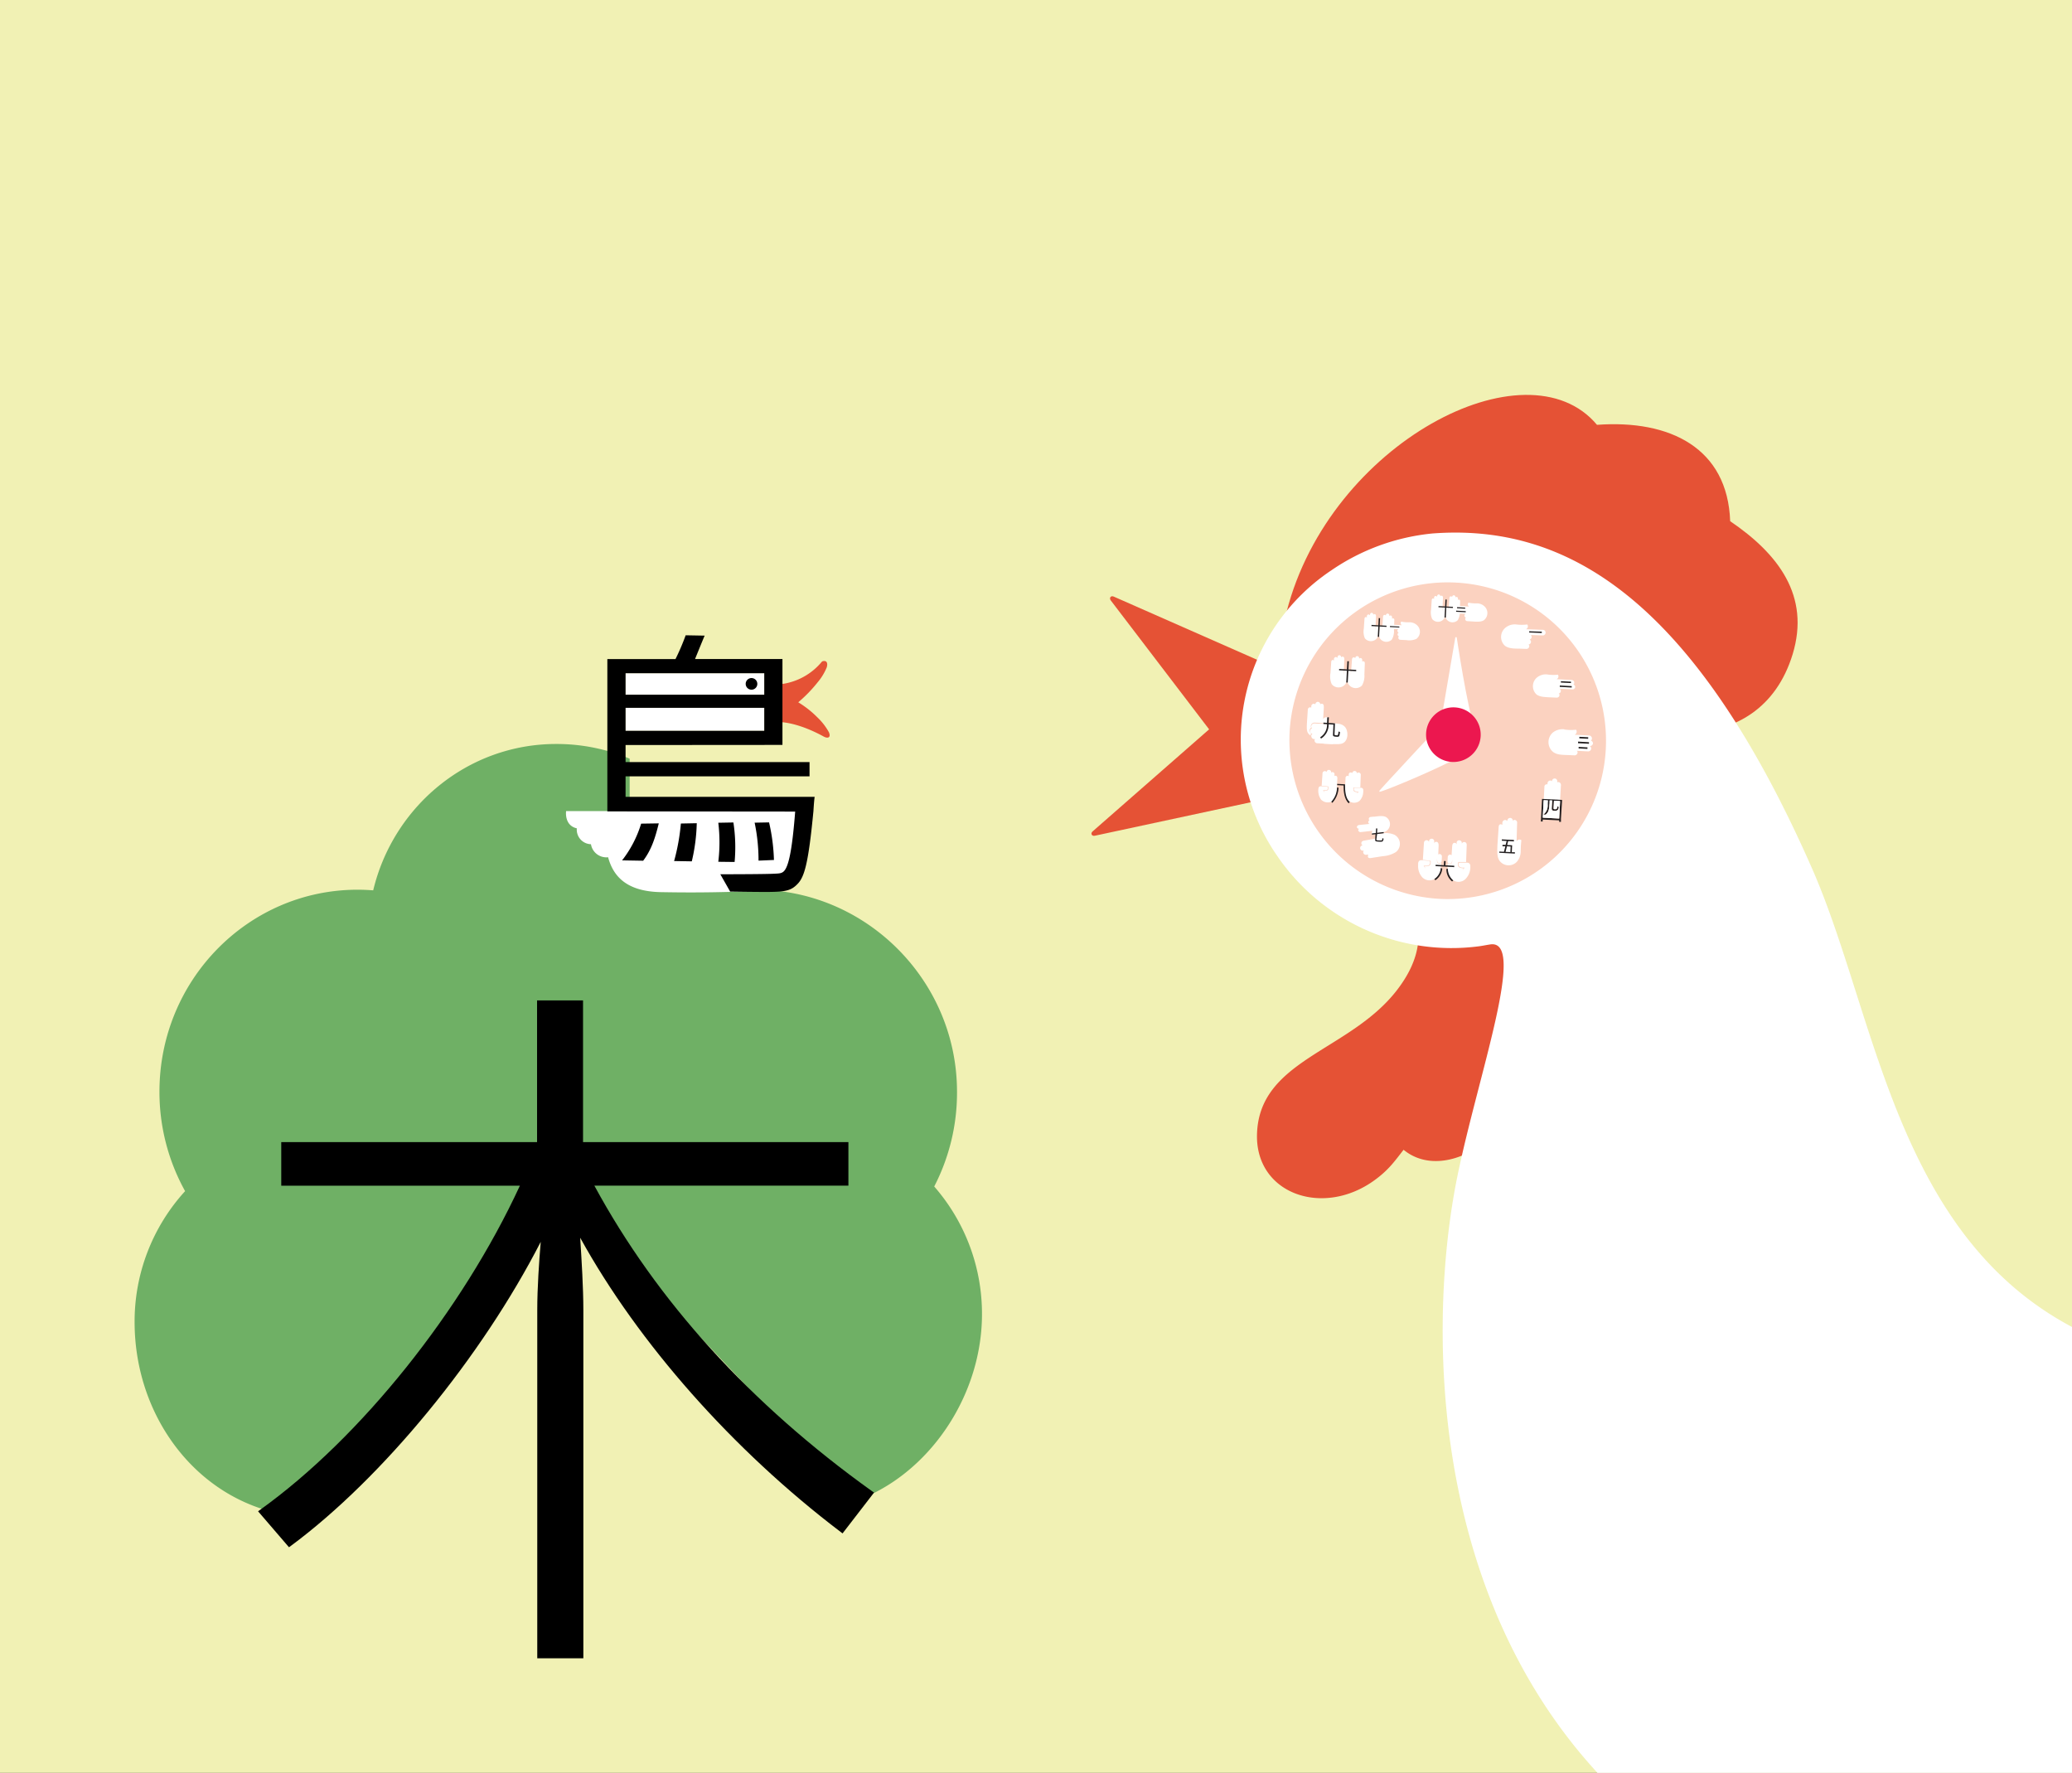 <svg id="Layer_1" data-name="Layer 1" xmlns="http://www.w3.org/2000/svg" xmlns:xlink="http://www.w3.org/1999/xlink" viewBox="0 0 530.94 454.23"><rect x="0" y="0" width="530.94" height="454.23" fill="#333333" stroke="none"/><defs><clipPath id="clip-path"><rect id="SVGID" width="530.94" height="454.23" style="fill:none"/></clipPath><clipPath id="clip-path-2"><path id="SVGID-2" data-name="SVGID" d="M400.84,186.86a4,4,0,0,0-2.93.83,3.27,3.27,0,0,0,.09,5c1,.68,1.91.71,4.11.78l1.3.06a.77.77,0,0,0,.84-.68.71.71,0,0,0-.16-.48l2.81.15a.78.78,0,0,0,.84-.7.74.74,0,0,0-.39-.68.76.76,0,0,0,.83-.66.74.74,0,0,0-.54-.72.69.69,0,0,0,.28-.53.78.78,0,0,0-.76-.79l-3.68-.19h0a.87.87,0,0,0,.38-1.28,11.89,11.89,0,0,1-3-.06" style="fill:none"/></clipPath><clipPath id="clip-path-3"><path id="SVGID-3" data-name="SVGID" d="M396.52,172.81a3.54,3.54,0,0,0-2.63.74,2.9,2.9,0,0,0-.16,4.39c.86.62,1.95.67,3.92.75l1.21.05a.69.69,0,0,0,.76-.61.62.62,0,0,0-.18-.46.65.65,0,0,0,.19-1.2l3.27.17a.68.68,0,0,0,.75-.6.63.63,0,0,0-.48-.63.68.68,0,0,0,.25-.48.71.71,0,0,0-.68-.71l-3.85-.2h0a.78.78,0,0,0,.34-1.15,10.87,10.87,0,0,1-2.67-.05" style="fill:none"/></clipPath><clipPath id="clip-path-4"><path id="SVGID-4" data-name="SVGID" d="M376.39,155.36h0l-3.1-.17a.56.56,0,0,0-.61.51.51.51,0,0,0,.16.4.52.52,0,0,0-.44.47.55.55,0,0,0,.55.54l2.64.14a.53.53,0,0,0-.32.46.55.55,0,0,0,.36.53.47.47,0,0,0-.18.36.55.55,0,0,0,.55.55l1,.06c1.58.11,2.46.16,3.2-.27a2.33,2.33,0,0,0,.24-3.53,2.85,2.85,0,0,0-2-.82l-.67,0a5.1,5.1,0,0,1-1.47-.17.63.63,0,0,0,.16,1" style="fill:none"/></clipPath></defs><title>flip-2</title><g style="clip-path:url(#clip-path)"><rect width="530.94" height="454.23" style="fill:#f1f1b4"/><path d="M251.63,336.69c0,19.35-11.48,37.59-27.39,45.7-2.05,1-3.58.8-5.78,1.52L158,319.9q.54-1.52,1.17-3A51.89,51.89,0,0,1,144.52,289q-1,0-2,0h-.94c-2,11.09-2.87,21.58-10.54,29,.13.16.17.4.1.43s-.12-.06-.24-.31l.13-.12c-.32-.39-1.21-.34-2.79,4.22,0,0-34.48,69.47-55.18,65.86-22.7-4-38.57-25.12-38.57-49.37a49.52,49.52,0,0,1,12.94-33.52,52.32,52.32,0,0,1-6.57-25.49c0-28.58,22.73-51.74,50.77-51.74,1.34,0,2.68.06,4,.16,5.15-21.52,24.19-37.5,46.9-37.5a48.4,48.4,0,0,1,18.82,3.77v14.06h1.18c.55,0-.39.88-.39.88l-14.36,0a3,3,0,0,0,2.21,3.31.47.47,0,0,1,.31.4,3.06,3.06,0,0,0,2.93,3.38.51.51,0,0,1,.35.33,3.24,3.24,0,0,0,3.59,2.78.5.5,0,0,1,.39.3c1.14,4.26,4,7.84,11.89,8s12.91.05,20-.17c1.66-.08,2.7.31,4.38.31,28,0,51.4,23.18,51.4,51.76A52.31,52.31,0,0,1,239.39,304a49.57,49.57,0,0,1,12.24,32.74" style="fill:#6fb065"/><path d="M223.36,382c-31.09-22.29-55-48.6-71.06-78.22h65.1V292.63h-68v-36.3H137.62v36.3H72.07v11.16h61.15c-14.84,32.11-40.85,64.61-66.5,83l-.59.43,7.92,9.21.51-.37c23.5-17.4,48.86-48.36,64-77.88-.42,5-.89,11.83-.89,17.46v89.24l11.81,0V335.65c0-5.6-.44-12.7-.81-18.52,14.93,27.05,39.08,54.37,66.69,75.34l.54.41,8.07-10.46Z"/><path d="M155.83,219.64a4,4,0,0,1-4.4-3.34,3.73,3.73,0,0,1-3.62-4.07c-3.28-.73-2.75-4.42-2.75-4.42l16.33,0,1.58-.22,8.66-2.42,33.09,1.12s-1.58,21.4-7.81,21.93c-11,.36-17.08.55-27.56.36-8.9-.17-12.21-4.14-13.52-8.91" style="fill:#fff"/><path d="M210.59,169.54l.16-.11c1.23-.35,1.39.65,1.09,1.58a14.25,14.25,0,0,1-2.29,3.77,36.13,36.13,0,0,1-5,5.16,25.52,25.52,0,0,1,4.89,3.85,15.79,15.79,0,0,1,2.94,3.78c.6,1.31-.12,1.8-1.38,1.11-2.52-1.39-7.88-3.94-12.69-3.7l-.18.53v-10.1a16.12,16.12,0,0,0,12.47-5.88" style="fill:#e55235"/><rect x="160.3" y="172.51" width="35.54" height="5.47" style="fill:#fff"/><rect x="160.3" y="181.35" width="35.54" height="5.89" style="fill:#fff"/><path d="M159.41,220.44a29.06,29.06,0,0,0,4.88-9.41l4.52-.07c-.89,3.59-1.83,6.7-4,9.57Zm.89-29.55v13.05h-4.67V168.87h17.46a58,58,0,0,0,2.61-6.1l4.87.09c-.21.42-2.47,6-2.47,6h22.4v22Zm-4.67,17v-14.2h4.67v1.57h47.14v3.65H160.3v5.26l48.45,0c-.07.42-.18,1.49-.31,3.63-1.28,13.28-2.27,16.89-4.11,18.72-1.49,1.55-2.84,1.94-6.73,2-2,.05-10.5-.08-10.5-.08L184.58,224s11.27,0,13.81-.14c1.27-.06,1.9-.07,2.47-.63,1.2-1.19,2.12-5.26,2.9-15.29Zm40.21-35.4H160.3V178h35.54ZM160.3,187.24h35.54v-5.89H160.3Zm12.44,33.37a53.59,53.59,0,0,0,1.73-9.61l4.07-.08a46.81,46.81,0,0,1-1.27,9.77Zm11.32.19a42,42,0,0,0,0-10l3.87-.07a42,42,0,0,1,.31,10.12Zm10.31-.29a47.08,47.08,0,0,0-1-9.73l3.7-.07a48.77,48.77,0,0,1,1.25,9.63Z"/><path d="M191.08,175.23a1.49,1.49,0,1,1,1.49,1.48,1.49,1.49,0,0,1-1.49-1.48"/><path d="M351.68,175.64c8.27-1,17.45-2.43,25.65-4.24,9.23,3.45,20.5,1.93,24.17,5.17,16.06,14.18,49.39,18.75,57.85-8.92,4.58-15-3.71-25.77-16-34.11-.66-18.73-15.39-26.06-34.13-24.69-18-21.52-68.49,4.71-79.52,47.86-6,23.33-5.83,31.27-2.84,30.43,1.41-.4,12.46-5.23,24.79-11.49" style="fill:#e55235"/><path d="M360.9,214.71a16.36,16.36,0,0,1,10.74,13.51c-.43-1.06-.69-1.66-.69-1.66l-12.36,1.77s11.45,9.87-.73,25.49-35.27,17.67-35.76,36.85c-.38,15.27,17,21.34,30.21,11.65,3.49-2.55,5-4.7,7.35-7.73,8.73,7.18,22.64-.15,27-9.67,5.4-11.73,4.77-26.69,1.54-42.49s-16.94-34.55-16.94-34.55Z" style="fill:#e55235"/><path d="M285.42,152.87c-.75-.37-1.3.33-.77,1l25.18,33L280,213c-.66.52-.23,1.34.59,1.12l45.08-9.68c.26-.07-1.11-2.7-1.15-3l.29-30.12c0-.12,2.23-.52-2.06-2Z" style="fill:#e55235;fill-rule:evenodd"/><path d="M367,136.69a55.26,55.26,0,0,0-25.78,9.39,52.16,52.16,0,0,0-14,73.13A54.06,54.06,0,0,0,379,242.45c1-.13,1.94-.34,2.91-.48,9.41-1.31-3.18,33.61-8.47,59.46-7.86,38.4-9.07,122.38,54.91,169.9,0,0,70.21,48.47,136.41,53V350.4c-77.75-10.55-80.68-82.91-100.4-127.81-30.55-69.52-63.16-88.51-97.37-85.9" style="fill:#fff"/><path d="M330.47,187.3a40.57,40.57,0,1,1,38.38,43,40.74,40.74,0,0,1-38.38-43" style="fill:#fbd2c0"/><path d="M372.95,153.08V153a.44.44,0,0,0-.4-.48.43.43,0,0,0-.44.44h0a.47.47,0,0,0-.32-.17c-.23,0-.38.17-.4.57l-.23,3.3,0-1.07a.55.55,0,0,0-.67-.11,10.89,10.89,0,0,1-.08,1.48,3.54,3.54,0,0,0,.07,1.27,1,1,0,0,0,.14.38,1.91,1.91,0,0,0,2.93.28,4.13,4.13,0,0,0,.52-2.36l.09-2.46c0-.24-.1-.43-.31-.44a.41.41,0,0,0-.25.1l0-.31c0-.26-.12-.47-.35-.47a.37.37,0,0,0-.32.13" style="fill:#fff"/><path d="M375.58,157.25a.53.53,0,0,0-.32.46.54.54,0,0,0,.37.53.5.5,0,0,0-.18.36.56.56,0,0,0,.55.55l1,.06c1.58.11,2.46.16,3.2-.27a2.33,2.33,0,0,0,.24-3.53,2.83,2.83,0,0,0-2-.82,8.52,8.52,0,0,1-2.14-.18.63.63,0,0,0,.16,1h0l-3.1-.16a.55.55,0,0,0-.61.51.51.51,0,0,0,.16.4.51.51,0,0,0-.44.47.55.55,0,0,0,.55.54Z" style="fill:#fff"/><path d="M400.84,186.86a4,4,0,0,0-2.93.83,3.27,3.27,0,0,0,.09,5c1,.68,1.91.71,4.11.78l1.3.06a.77.77,0,0,0,.84-.68.71.71,0,0,0-.16-.48l2.81.15a.78.78,0,0,0,.84-.7.74.74,0,0,0-.38-.68.76.76,0,0,0,.83-.66.74.74,0,0,0-.54-.72.69.69,0,0,0,.28-.53.78.78,0,0,0-.76-.79l-3.68-.19h0a.87.87,0,0,0,.38-1.28,11.89,11.89,0,0,1-3-.06" style="fill:#fff"/><g style="clip-path:url(#clip-path-2)"><polygon points="407.18 190.17 407.16 190.56 404.36 190.42 404.38 190.01 407.18 190.17" style="fill:#231f20"/><polygon points="406.98 188.9 406.96 189.29 404.69 189.18 404.71 188.78 406.98 188.9" style="fill:#231f20"/><polygon points="406.79 191.49 406.77 191.88 404.51 191.76 404.52 191.37 406.79 191.49" style="fill:#231f20"/></g><path d="M396.52,172.81a3.54,3.54,0,0,0-2.63.74,2.9,2.9,0,0,0-.16,4.39c.87.62,1.95.67,3.92.75l1.21.05a.68.68,0,0,0,.75-.61.59.59,0,0,0-.18-.46.65.65,0,0,0,.19-1.21l3.27.17a.68.68,0,0,0,.75-.6.63.63,0,0,0-.48-.63.64.64,0,0,0,.24-.47.7.7,0,0,0-.68-.71l-3.85-.2h0a.78.78,0,0,0,.34-1.15,10.87,10.87,0,0,1-2.67-.05" style="fill:#fff"/><g style="clip-path:url(#clip-path-3)"><rect x="401.02" y="174.36" width="0.36" height="3.06" transform="translate(203.82 566.96) rotate(-86.89)" style="fill:#231f20"/><polygon points="402.56 174.66 402.54 175.01 399.96 174.88 399.98 174.53 402.56 174.66" style="fill:#231f20"/></g><g style="clip-path:url(#clip-path-4)"><polygon points="373.13 156.46 373.12 156.74 375.58 156.87 375.6 156.59 373.13 156.46" style="fill:#231f20"/><polygon points="373.37 155.57 373.36 155.85 375.44 155.96 375.45 155.68 373.37 155.57" style="fill:#231f20"/></g><path d="M372.93,163.26h.34s2.66,17.94,4.66,23.59l.1.29-.31-.07c-1.56-.37-7.12-.67-8.59,0l-.29.13Z" style="fill:#fff"/><path d="M353.5,202.84a.21.21,0,0,1,0-.26l.11-.13.4-.46,1.49-1.64c1.25-1.36,3-3.22,4.8-5.19,3.66-3.94,7.81-8.38,9.66-10.41l.16-.19.12.22c.41.74,1.34,2.57,2.37,4.29s2.14,3.3,2.84,3.6l.29.13-.26.18c-4.67,3.13-21.74,10.16-22,9.88" style="fill:#fff"/><path d="M365.43,187.94a7,7,0,1,1,6.74,7.29,7,7,0,0,1-6.74-7.29" style="fill:#ec174f"/><path d="M399.32,200.37a.74.74,0,0,1,.66.81l-.23,4.24a.7.7,0,1,1-1.4,0,.57.57,0,0,1-.27,0,.61.61,0,0,1-.41-.2.71.71,0,0,1-.7.54l-.12,0,0,.24a.74.74,0,0,1-.74.74c-.39,0-.6-.39-.59-.82l.23-4.34a.6.6,0,0,1,.66-.63l.13,0v-.24a.74.74,0,0,1,.74-.73.65.65,0,0,1,.42.19v0a.67.67,0,1,1,1.33.07v.2a.7.7,0,0,1,.3-.05" style="fill:#fff"/><path d="M399.44,206.74a1.31,1.31,0,0,1-.17.63.49.49,0,0,1-.16.19.92.92,0,0,1-.64.18c-.76,0-.87-.18-.85-.66l.11-2-.65,0c0,.2,0,.8-.06,1.11-.07,1.45-.32,2-.94,2.53l-.62,0a2.88,2.88,0,0,0,1.12-2.5c0-.31,0-.71.06-1.14l-1.09-.06-.23,4.48,4.22.23.23-4.48-1.58-.08-.1,1.89c0,.22.09.27.4.28s.43-.11.49-.28a1,1,0,0,0,.09-.46Zm.55,3,0,.84-.46,0,0-.39-4.23-.21,0,.5-.46,0,.3-5.79,5.14.27Z" style="fill:#231f20"/><path d="M399.44,206.74a1.31,1.31,0,0,1-.17.63.49.49,0,0,1-.16.19.92.92,0,0,1-.64.18c-.76,0-.87-.18-.85-.66l.11-2-.65,0c0,.2,0,.8-.06,1.11-.07,1.45-.32,2-.94,2.53l-.62,0a2.88,2.88,0,0,0,1.12-2.5c0-.31,0-.71.06-1.14l-1.09-.06-.23,4.48,4.22.23.23-4.48-1.58-.08-.1,1.89c0,.22.09.27.4.28s.43-.11.49-.28a1,1,0,0,0,.09-.46Z" style="fill:#fff"/><path d="M391.67,165.11a.65.65,0,0,1,.2.49.73.73,0,0,1-.79.66l-1.78-.07a.65.65,0,0,1-.19,0c-1.64,0-2.64-.14-3.44-.7a3.07,3.07,0,0,1,.09-4.66,3.74,3.74,0,0,1,2.77-.83,11.46,11.46,0,0,0,2.83,0,.82.82,0,0,1-.32,1.22l4.21.15a.72.72,0,1,1,0,1.43l-3-.11a.68.68,0,0,1,.23.53.71.71,0,0,1-.51.64.7.7,0,0,1,.34.61.72.72,0,0,1-.54.65" style="fill:#fff"/><polygon points="391.85 161.74 395.08 161.84 395.07 162.18 391.84 162.06 391.85 161.74" style="fill:#231f20"/><path d="M367.49,216.05a.6.6,0,0,1,.58-.37c.5.06.59.6.57,1,0,0-.06,1.35-.09,2.27a.58.58,0,0,1,.38-.13.62.62,0,0,1,.55.68l-.05,1a.59.59,0,0,1-.65.64c-.27,0-.57-.2-.52-1.13-.18,1.12.28,1.27.58,1.26a.63.63,0,0,0,.48-.25,19.93,19.93,0,0,1-.2,2,3.61,3.61,0,0,1-.83,1.6,2.57,2.57,0,0,1-3.9.09,4.23,4.23,0,0,1-1-3c0-.15,0-.31,0-.46a1.39,1.39,0,0,1,.1-.44c.12-.27.38-.45.89-.41l1.83.18c.16,0,.2.08.21.18a.79.79,0,0,1-.5,1,1.79,1.79,0,0,1-.54.05c-.19,0-.4,0-.58,0l.44.72a2.31,2.31,0,0,0-.1-.24c0-.12-.1-.22-.12-.27l0-.06c.82,0,1.48,0,1.58-.81a1.41,1.41,0,0,0,0-.46c0-.18-.26-.19-.26-.19l-1.74-.19.28-4.36a.69.69,0,0,1,.71-.68.67.67,0,0,1,.59.47v-.21a.67.67,0,1,1,1.34.07Z" style="fill:#fff"/><path d="M373.33,216.36a.65.65,0,0,0-.6-.41c-.5,0-.59.52-.62.91,0,0-.08,1.35-.15,2.28a.56.56,0,0,0-.36-.17.62.62,0,0,0-.62.62l-.06,1a.6.6,0,0,0,.58.7c.26,0,.58-.14.63-1.08.06,1.14-.42,1.23-.7,1.2a.6.6,0,0,1-.46-.3,16.75,16.75,0,0,0,0,2,3.37,3.37,0,0,0,.62,1.66,2.56,2.56,0,0,0,3.86.52,4.31,4.31,0,0,0,1.31-2.84,4.55,4.55,0,0,0,0-.47,1.23,1.23,0,0,0-.06-.45c-.09-.28-.32-.48-.84-.5,0,0-1.7,0-1.84,0s-.2.07-.23.15a.79.79,0,0,0,.4,1,1.73,1.73,0,0,0,.53.12l.58,0-.52.67a1.54,1.54,0,0,1,.12-.24l.16-.25,0,0c-.82-.08-1.48-.15-1.49-1a1.35,1.35,0,0,1,.07-.46c.06-.17.28-.17.28-.17h1.76l.16-4.37c0-.46-.25-.72-.62-.74a.67.67,0,0,0-.64.42V216a.67.67,0,1,0-1.34-.07Z" style="fill:#fff"/><path d="M369.58,222.53a4.06,4.06,0,0,1-1.78,3l-.25-.31a3.73,3.73,0,0,0,1.65-2.83Z" style="fill:#231f20"/><polygon points="367.86 221.92 367.87 221.57 369.98 221.68 370.03 220.6 370.44 220.62 370.38 221.7 372.66 221.82 372.63 222.17 367.86 221.92" style="fill:#231f20"/><path d="M371,222.59a4,4,0,0,0,1.4,3l-.31.25a4,4,0,0,1-1.46-3.21Z" style="fill:#231f20"/><path d="M348.2,212.33a.53.53,0,0,1-.51-.4c0-.26.24-.51.6-.55l2.65-.28a.48.48,0,0,1-.33-.41.51.51,0,0,1,.31-.51.46.46,0,0,1-.18-.32.52.52,0,0,1,.49-.54l.64-.07.28,0c1.47-.18,2.28-.27,3,.09a2.12,2.12,0,0,1-.65,3.89,5.62,5.62,0,0,1-.78.12c-.75.08-1.47.37-2.19.38a1,1,0,0,1,.19-.86h-.08l-2.9.32a.59.59,0,0,1-.69-.43.45.45,0,0,1,.17-.39" style="fill:#fff"/><path d="M349.49,217.9a.67.67,0,0,0-.17.53.71.71,0,0,0,.82.58l.49-.07a.88.88,0,0,0-.11.48c0,.34.26.49.76.42l3.1-.48a7.05,7.05,0,0,0,3.35-1.08,2.65,2.65,0,0,0-.41-4.4,5.54,5.54,0,0,0-3.13-.36c-1,.09-.7,0-1.57,0,0,0,0,.56-.07,1.33l-3,.53c-.66.11-.74.45-.69.83,0,.19.16.29.32.39h0a.68.68,0,1,0,.19,1.34Z" style="fill:#fff"/><path d="M352.69,215.13c0,.13.07.17.67.2h.29c.4,0,.45,0,.49-.09a1.1,1.1,0,0,0,.07-.22c0-.08,0-.18,0-.27v0l.32.12v0a1.78,1.78,0,0,1-.15.58c-.11.18-.23.24-1,.2s-1-.07-1-.44l.08-1.47-.91.11,0-.31,1-.11.06-1.17.32,0-.06,1.12,1.7-.2,0,.3-1.7.22Z" style="fill:#231f20"/><path d="M341.11,198v-.11a.59.59,0,1,0-1.18-.08.56.56,0,0,0-.44-.24.58.58,0,0,0-.6.57l-.22,3.19,1.55.15a.23.23,0,0,1,.2.15,1.14,1.14,0,0,1,0,.36c-.08.64-.57.64-1.18.63l0,0a2.27,2.27,0,0,1,.17.43l-.4-.6a3.38,3.38,0,0,0,.9,0,.61.61,0,0,0,.37-.73.16.16,0,0,0-.16-.13l-1.52-.14c-.78-.06-.77.56-.79,1a3.78,3.78,0,0,0,.7,2.41,2.39,2.39,0,0,0,2.58.57,1.74,1.74,0,0,0,.64-.48c.55-.68.72-1.43.84-3l.12-2.57c0-.31-.12-.59-.43-.62a.48.48,0,0,0-.31.1l0-.4a.52.52,0,0,0-.46-.63.61.61,0,0,0-.45.17" style="fill:#fff"/><path d="M346.52,198.24v-.11a.59.59,0,1,1,1.18,0,.57.57,0,0,1,.46-.19.58.58,0,0,1,.53.63l-.12,3.19H347a.22.22,0,0,0-.21.13,1.17,1.17,0,0,0,0,.35c0,.65.51.69,1.11.74l0,0a2.15,2.15,0,0,0-.21.41l.46-.56a3,3,0,0,1-.89-.11.61.61,0,0,1-.3-.77.15.15,0,0,1,.17-.11h1.53c.77,0,.7.64.66,1.09a3.46,3.46,0,0,1-.93,2.25,2.19,2.19,0,0,1-3.16-.41,4.18,4.18,0,0,1-.58-2.91l.14-2.52a.53.53,0,0,1,.5-.57.45.45,0,0,1,.31.13l0-.41c0-.33.2-.58.53-.57a.57.57,0,0,1,.43.21" style="fill:#fff"/><path d="M343,201.82a6.08,6.08,0,0,1-1.61,3.89l-.25-.3a5.57,5.57,0,0,0,1.48-3.66Z" style="fill:#231f20"/><path d="M345.59,205.83c-1.11-1.09-1.32-2.91-1.31-4.58l-1.63-.09,0-.32,2,.11c0,1.81.14,3.53,1.2,4.55Z" style="fill:#231f20"/><path d="M339.23,181.25l-.18,3c.13-.27.38-.52,1.1-.49.1,0,.16.36.16.36a6.2,6.2,0,0,0-.15,1.2v0l-3.26-.17a.93.93,0,0,0-1,.85.85.85,0,0,0,.09.45l0,0,0,0a.82.82,0,0,0-.41.67.84.84,0,0,0,.42.76l0,0,0,0a.85.85,0,0,0-.16.46v.16l-.08-.07-.23-.19-.21-.21c-.49-.59-.5-1.17-.42-2.89l.22-3.3a.61.61,0,0,1,.61-.62.54.54,0,0,1,.28.1l0-.35a.66.66,0,0,1,.67-.66.6.6,0,0,1,.37.17.67.67,0,0,1,.67-.66.67.67,0,0,1,.6.62.46.46,0,0,1,.39-.13c.37,0,.52.36.5.73" style="fill:#fff"/><path d="M339.17,190.54l1.38.07c2.58.11,3,.07,3.53-.18,1.51-.7,1.49-3.32.46-4.29-.79-.74-1.68-.74-2.84-.8-.25.23-1.34-.35-1.57.2,0,0-2.63-.18-2.64.25s-.14.56.56.59l1.9.14Z" style="fill:#fff"/><path d="M336.83,189.71a.77.77,0,0,1,.86-.64l3.61.19a.77.77,0,0,1,.79.73.77.77,0,0,1-.86.64l-3.61-.19a.77.77,0,0,1-.79-.73" style="fill:#fff"/><path d="M335.69,187.27a.78.78,0,0,1,.87-.69l4.05.21a.74.74,0,1,1-.08,1.46l-4.05-.21a.79.79,0,0,1-.79-.77" style="fill:#fff"/><path d="M336,186.09a.8.8,0,0,1,.86-.73l3.79.2a.77.77,0,1,1-.08,1.53l-3.79-.2a.8.8,0,0,1-.79-.81" style="fill:#fff"/><path d="M336,188.56a.8.8,0,0,1,.87-.72l3.79.2a.77.77,0,1,1-.08,1.53l-3.79-.2a.8.8,0,0,1-.78-.81" style="fill:#fff"/><path d="M340.45,185.22l1.63.11-.12,2.85c0,.13.11.18.48.21s.34,0,.4-.12a2.43,2.43,0,0,0,.14-.86l.38.16a4.18,4.18,0,0,1-.16.93c-.12.25-.21.3-.83.26s-.83-.15-.8-.52l.11-2.58-1.22-.08a4.2,4.2,0,0,1-1.95,3.66l-.22-.34a3.81,3.81,0,0,0,1.76-3.35l-.93-.06,0-.35.93.06.06-1.41.41,0Z" style="fill:#231f20"/><path d="M348.27,168.78v-.1a.52.52,0,0,0-.47-.57.52.52,0,0,0-.52.52h0a.51.51,0,0,0-.38-.2c-.27,0-.45.2-.47.67l-.28,3.91,0-1.26a.62.62,0,0,0-.78-.13,13.14,13.14,0,0,1-.09,1.75,4,4,0,0,0,.08,1.49,1,1,0,0,0,.17.44,2.25,2.25,0,0,0,3.47.34,4.91,4.91,0,0,0,.62-2.79l.11-2.91c0-.28-.13-.5-.38-.51a.42.42,0,0,0-.28.11v-.37c0-.31-.15-.56-.41-.57a.5.5,0,0,0-.38.16" style="fill:#fff"/><path d="M342.73,168.49v-.1a.51.51,0,0,1,.5-.52.52.52,0,0,1,.44.57h0a.44.44,0,0,1,.4-.19c.27,0,.43.26.41.69l-.16,4.07.17-1.36a.64.64,0,0,1,.79,0,13.54,13.54,0,0,0-.09,1.75,4.25,4.25,0,0,1-.23,1.47,1,1,0,0,1-.22.43,2.25,2.25,0,0,1-3.49,0,4.87,4.87,0,0,1-.33-2.83l.2-2.83c0-.28.15-.56.41-.55a.58.58,0,0,1,.29.15l0-.37a.52.52,0,0,1,.49-.53.55.55,0,0,1,.37.22" style="fill:#fff"/><polygon points="344.98 174.87 345.13 171.85 343.13 171.74 343.15 171.4 345.14 171.51 345.25 169.41 345.64 169.43 345.53 171.53 347.52 171.63 347.51 171.97 345.51 171.87 345.35 174.88 344.98 174.87" style="fill:#231f20"/><path d="M356,157.81v-.09a.44.44,0,1,0-.87,0h0a.45.45,0,0,0-.33-.17c-.24,0-.39.17-.41.58l-.24,3.44,0-1.11a.55.55,0,0,0-.69-.12,10.38,10.38,0,0,1-.08,1.54,3.82,3.82,0,0,0,.07,1.31,1,1,0,0,0,.15.39,2,2,0,0,0,3.05.29,4.27,4.27,0,0,0,.55-2.44l.09-2.56a.38.38,0,0,0-.33-.45.42.42,0,0,0-.25.1l0-.32c0-.27-.13-.49-.37-.5a.42.42,0,0,0-.33.14" style="fill:#fff"/><path d="M351.07,157.55v-.09a.43.43,0,0,1,.43-.45.44.44,0,0,1,.39.5h0a.38.38,0,0,1,.35-.16c.24,0,.38.23.35.61l-.14,3.58.15-1.19a.57.57,0,0,1,.7,0,10.89,10.89,0,0,0-.08,1.54,3.7,3.7,0,0,1-.2,1.3.82.82,0,0,1-.2.37,2,2,0,0,1-3.07,0,4.34,4.34,0,0,1-.28-2.49l.17-2.49c0-.24.13-.49.36-.48a.42.42,0,0,1,.25.12l0-.32a.45.45,0,0,1,.43-.47.42.42,0,0,1,.31.19" style="fill:#fff"/><polygon points="353.05 163.16 353.19 160.51 351.42 160.41 351.45 160.11 353.2 160.21 353.3 158.36 353.63 158.39 353.54 160.22 355.29 160.32 355.28 160.62 353.52 160.52 353.38 163.18 353.05 163.16" style="fill:#231f20"/><path d="M358.49,163.05a.5.5,0,0,0-.18.34.54.54,0,0,0,.55.54l1.32.07h.15a4.55,4.55,0,0,0,2.6-.3,2.28,2.28,0,0,0,.23-3.46,2.79,2.79,0,0,0-2-.8,8.34,8.34,0,0,1-2.1-.18.62.62,0,0,0,.16.93l-3.14-.17a.53.53,0,1,0-.05,1.06l2.26.12a.47.47,0,0,0-.21.38.53.53,0,0,0,.34.52.51.51,0,0,0-.3.43.55.55,0,0,0,.36.52" style="fill:#fff"/><polygon points="358.58 160.53 356.18 160.4 356.16 160.66 358.57 160.78 358.58 160.53" style="fill:#231f20"/><path d="M368.27,152.83v-.08a.42.42,0,0,1,.42-.44.43.43,0,0,1,.38.48h0a.38.38,0,0,1,.34-.16c.23,0,.36.22.34.59l-.13,3.44.15-1.16a.53.53,0,0,1,.66,0,13.23,13.23,0,0,0-.07,1.48,3.62,3.62,0,0,1-.19,1.25.83.83,0,0,1-.19.36,1.91,1.91,0,0,1-3,0,4.26,4.26,0,0,1-.28-2.4l.17-2.39c0-.24.13-.48.35-.46a.41.41,0,0,1,.25.12l0-.32a.43.43,0,0,1,.42-.44.43.43,0,0,1,.31.18" style="fill:#fff"/><polygon points="370.15 158.22 370.29 155.67 368.6 155.58 368.62 155.29 370.3 155.38 370.4 153.61 370.72 153.63 370.63 155.4 372.31 155.48 372.3 155.77 370.61 155.69 370.48 158.23 370.15 158.22" style="fill:#231f20"/><path d="M386.23,210.38a.71.71,0,0,0-.51-.29.75.75,0,0,0-.75.75l0,.53a.58.58,0,0,0-.39-.18c-.37,0-.52.25-.55.64l-.31,4.55c-.1,2.09-.09,3.12.47,4.08a2.91,2.91,0,0,0,4.49.35,4.14,4.14,0,0,0,1-2.84,22.42,22.42,0,0,1,.17-2.68.8.8,0,0,0-1.23.28l.13-4.66a.71.71,0,0,0-.61-.84.56.56,0,0,0-.47.25v0a.71.71,0,1,0-1.42-.08Z" style="fill:#fff"/><path d="M385.79,218.26l1.24.06.07-1.43-.95-.05Zm-1.58-.08,1.17.06.36-1.41-.73,0,0-.36.8,0,.26-1-1.23-.06,0-.35,3.1.16,0,.36-1.48-.08-.25,1,1.27.07-.09,1.78.79,0,0,.35-4-.21Z" style="fill:#231f20"/></g></svg>
